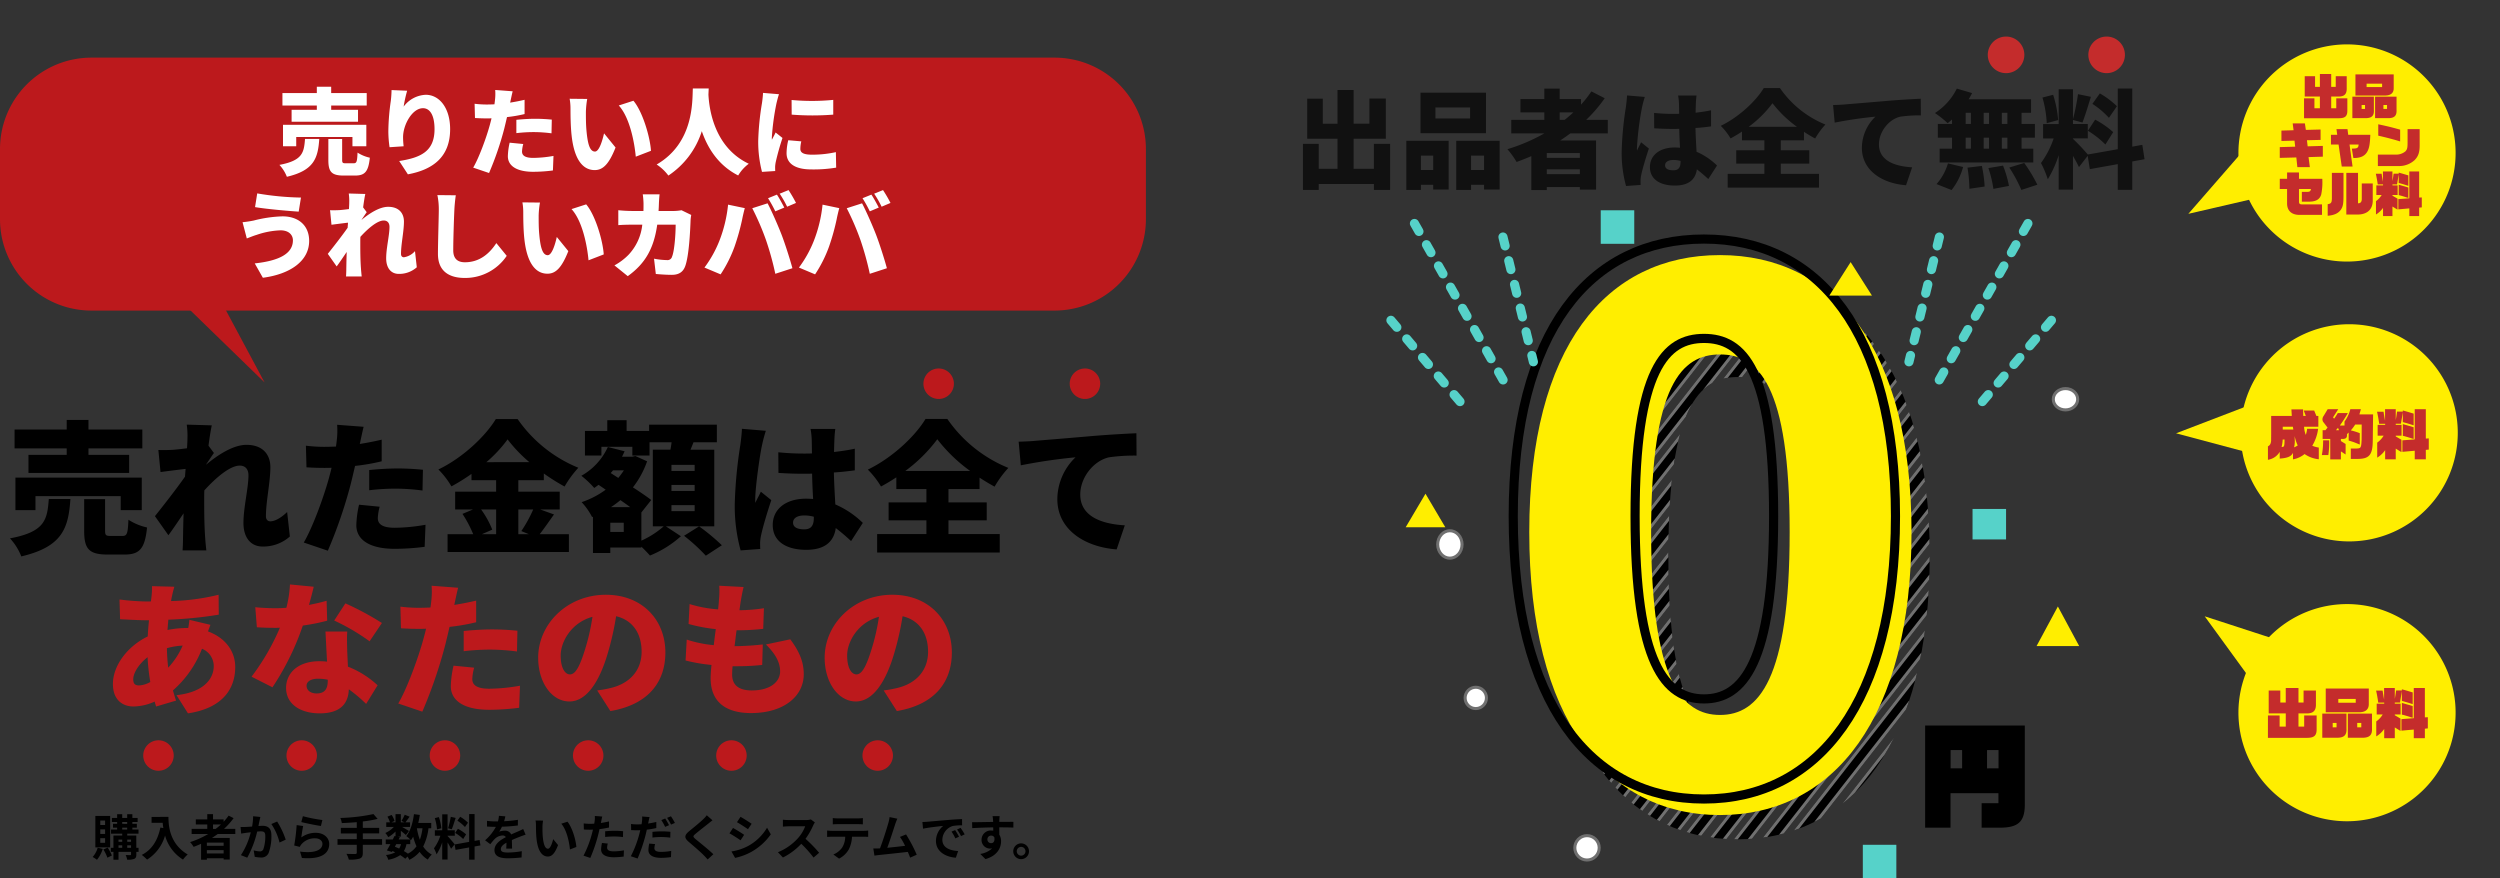 <svg xmlns="http://www.w3.org/2000/svg" xmlns:xlink="http://www.w3.org/1999/xlink" width="820.313" height="288.196" viewBox="0 0 820.313 288.196">
  <rect x="0" y="0" width="820.313" height="288.196" fill="#333333" stroke="none"/>
  <defs>
    <clipPath id="clip-path">
      <path id="パス_1590" data-name="パス 1590" d="M10.127,32.821c37.505,0,63.066-32.011,63.066-93.166,0-60.678-25.561-91.255-63.066-91.255S-52.7-121.5-52.7-60.345-27.378,32.821,10.127,32.821Zm0-32.967c-12.661,0-22.694-11.467-22.694-60.2,0-48.494,10.033-58.528,22.694-58.528s22.933,10.033,22.933,58.528C33.061-11.612,22.788-.145,10.127-.145Z" transform="translate(52.7 151.6)" fill="#bc191c"/>
    </clipPath>
  </defs>
  <g id="グループ_1963" data-name="グループ 1963" transform="translate(-194 -1983.304)">
    <g id="グループ_1962" data-name="グループ 1962">
      <path id="パス_4076" data-name="パス 4076" d="M7.733-8.436v3.293H2.22V2.886H8.1c5.957.037,8.177-1.85,8.288-7.141V-30.636H-16.317V2.886h8.325V-8.436Zm-15.688-8.14V-22.57h3.774v5.994ZM4-16.576V-22.57H7.77v5.994Z" transform="translate(842 2252)"/>
      <g id="マスクグループ_4" data-name="マスクグループ 4" transform="translate(701.3 2074.291)" clip-path="url(#clip-path)">
        <g id="グループ_1057" data-name="グループ 1057" transform="matrix(0.788, 0.616, -0.616, 0.788, 42.497, -57.987)">
          <g id="グループ_1054" data-name="グループ 1054" transform="translate(0 0)">
            <g id="グループ_1052" data-name="グループ 1052" transform="translate(0 211.535) rotate(-90)">
              <g id="長方形_392" data-name="長方形 392" transform="translate(0 0)" stroke="#707070" stroke-width="1">
                <rect width="211.535" height="4.567" stroke="none"/>
                <rect x="0.5" y="0.5" width="210.535" height="3.567" fill="none"/>
              </g>
              <g id="長方形_396" data-name="長方形 396" transform="translate(0 54.811)" stroke="#707070" stroke-width="1">
                <rect width="211.535" height="4.567" stroke="none"/>
                <rect x="0.5" y="0.5" width="210.535" height="3.567" fill="none"/>
              </g>
              <g id="長方形_395" data-name="長方形 395" transform="translate(0 27.405)" stroke="#707070" stroke-width="1">
                <rect width="211.535" height="4.567" stroke="none"/>
                <rect x="0.5" y="0.5" width="210.535" height="3.567" fill="none"/>
              </g>
              <g id="長方形_398" data-name="長方形 398" transform="translate(0 82.216)" stroke="#707070" stroke-width="1">
                <rect width="211.535" height="4.567" stroke="none"/>
                <rect x="0.5" y="0.5" width="210.535" height="3.567" fill="none"/>
              </g>
              <g id="長方形_393" data-name="長方形 393" transform="translate(0 13.703)" stroke="#707070" stroke-width="1">
                <rect width="211.535" height="4.567" stroke="none"/>
                <rect x="0.5" y="0.5" width="210.535" height="3.567" fill="none"/>
              </g>
              <g id="長方形_397" data-name="長方形 397" transform="translate(0 68.513)" stroke="#707070" stroke-width="1">
                <rect width="211.535" height="4.567" stroke="none"/>
                <rect x="0.5" y="0.5" width="210.535" height="3.567" fill="none"/>
              </g>
              <g id="長方形_394" data-name="長方形 394" transform="translate(0 41.108)" stroke="#707070" stroke-width="1">
                <rect width="211.535" height="4.567" stroke="none"/>
                <rect x="0.5" y="0.5" width="210.535" height="3.567" fill="none"/>
              </g>
              <g id="長方形_399" data-name="長方形 399" transform="translate(0 95.919)" stroke="#707070" stroke-width="1">
                <rect width="211.535" height="4.567" stroke="none"/>
                <rect x="0.5" y="0.5" width="210.535" height="3.567" fill="none"/>
              </g>
            </g>
            <g id="グループ_1053" data-name="グループ 1053" transform="translate(109.518 211.535) rotate(-90)">
              <g id="長方形_392-2" data-name="長方形 392" transform="translate(0 0)" stroke="#707070" stroke-width="1">
                <rect width="211.535" height="4.567" stroke="none"/>
                <rect x="0.5" y="0.5" width="210.535" height="3.567" fill="none"/>
              </g>
              <g id="長方形_396-2" data-name="長方形 396" transform="translate(0 54.811)" stroke="#707070" stroke-width="1">
                <rect width="211.535" height="4.567" stroke="none"/>
                <rect x="0.5" y="0.5" width="210.535" height="3.567" fill="none"/>
              </g>
              <g id="長方形_395-2" data-name="長方形 395" transform="translate(0 27.405)" stroke="#707070" stroke-width="1">
                <rect width="211.535" height="4.567" stroke="none"/>
                <rect x="0.5" y="0.5" width="210.535" height="3.567" fill="none"/>
              </g>
              <g id="長方形_398-2" data-name="長方形 398" transform="translate(0 82.216)" stroke="#707070" stroke-width="1">
                <rect width="211.535" height="4.567" stroke="none"/>
                <rect x="0.5" y="0.5" width="210.535" height="3.567" fill="none"/>
              </g>
              <g id="長方形_393-2" data-name="長方形 393" transform="translate(0 13.703)" stroke="#707070" stroke-width="1">
                <rect width="211.535" height="4.567" stroke="none"/>
                <rect x="0.5" y="0.5" width="210.535" height="3.567" fill="none"/>
              </g>
              <g id="長方形_397-2" data-name="長方形 397" transform="translate(0 68.513)" stroke="#707070" stroke-width="1">
                <rect width="211.535" height="4.567" stroke="none"/>
                <rect x="0.5" y="0.5" width="210.535" height="3.567" fill="none"/>
              </g>
              <g id="長方形_394-2" data-name="長方形 394" transform="translate(0 41.108)" stroke="#707070" stroke-width="1">
                <rect width="211.535" height="4.567" stroke="none"/>
                <rect x="0.5" y="0.5" width="210.535" height="3.567" fill="none"/>
              </g>
              <g id="長方形_399-2" data-name="長方形 399" transform="translate(0 95.919)" stroke="#707070" stroke-width="1">
                <rect width="211.535" height="4.567" stroke="none"/>
                <rect x="0.5" y="0.5" width="210.535" height="3.567" fill="none"/>
              </g>
            </g>
          </g>
          <g id="グループ_1056" data-name="グループ 1056" transform="translate(7.167 0)">
            <g id="グループ_1052-2" data-name="グループ 1052" transform="translate(0 211.535) rotate(-90)">
              <g id="長方形_392-3" data-name="長方形 392" transform="translate(0 0)" stroke="#707070" stroke-width="1">
                <rect width="211.535" height="4.567" stroke="none"/>
                <rect x="0.5" y="0.5" width="210.535" height="3.567" fill="none"/>
              </g>
              <g id="長方形_396-3" data-name="長方形 396" transform="translate(0 54.811)" stroke="#707070" stroke-width="1">
                <rect width="211.535" height="4.567" stroke="none"/>
                <rect x="0.5" y="0.5" width="210.535" height="3.567" fill="none"/>
              </g>
              <g id="長方形_395-3" data-name="長方形 395" transform="translate(0 27.405)" stroke="#707070" stroke-width="1">
                <rect width="211.535" height="4.567" stroke="none"/>
                <rect x="0.5" y="0.5" width="210.535" height="3.567" fill="none"/>
              </g>
              <g id="長方形_398-3" data-name="長方形 398" transform="translate(0 82.216)" stroke="#707070" stroke-width="1">
                <rect width="211.535" height="4.567" stroke="none"/>
                <rect x="0.5" y="0.5" width="210.535" height="3.567" fill="none"/>
              </g>
              <g id="長方形_393-3" data-name="長方形 393" transform="translate(0 13.703)" stroke="#707070" stroke-width="1">
                <rect width="211.535" height="4.567" stroke="none"/>
                <rect x="0.5" y="0.5" width="210.535" height="3.567" fill="none"/>
              </g>
              <g id="長方形_397-3" data-name="長方形 397" transform="translate(0 68.513)" stroke="#707070" stroke-width="1">
                <rect width="211.535" height="4.567" stroke="none"/>
                <rect x="0.5" y="0.5" width="210.535" height="3.567" fill="none"/>
              </g>
              <g id="長方形_394-3" data-name="長方形 394" transform="translate(0 41.108)" stroke="#707070" stroke-width="1">
                <rect width="211.535" height="4.567" stroke="none"/>
                <rect x="0.5" y="0.5" width="210.535" height="3.567" fill="none"/>
              </g>
              <g id="長方形_399-3" data-name="長方形 399" transform="translate(0 95.919)" stroke="#707070" stroke-width="1">
                <rect width="211.535" height="4.567" stroke="none"/>
                <rect x="0.5" y="0.5" width="210.535" height="3.567" fill="none"/>
              </g>
            </g>
            <g id="グループ_1053-2" data-name="グループ 1053" transform="translate(109.518 211.535) rotate(-90)">
              <g id="長方形_392-4" data-name="長方形 392" transform="translate(0 0)" stroke="#707070" stroke-width="1">
                <rect width="211.535" height="4.567" stroke="none"/>
                <rect x="0.5" y="0.5" width="210.535" height="3.567" fill="none"/>
              </g>
              <g id="長方形_396-4" data-name="長方形 396" transform="translate(0 54.811)" stroke="#707070" stroke-width="1">
                <rect width="211.535" height="4.567" stroke="none"/>
                <rect x="0.5" y="0.5" width="210.535" height="3.567" fill="none"/>
              </g>
              <g id="長方形_395-4" data-name="長方形 395" transform="translate(0 27.405)" stroke="#707070" stroke-width="1">
                <rect width="211.535" height="4.567" stroke="none"/>
                <rect x="0.5" y="0.5" width="210.535" height="3.567" fill="none"/>
              </g>
              <g id="長方形_398-4" data-name="長方形 398" transform="translate(0 82.216)" stroke="#707070" stroke-width="1">
                <rect width="211.535" height="4.567" stroke="none"/>
                <rect x="0.5" y="0.5" width="210.535" height="3.567" fill="none"/>
              </g>
              <g id="長方形_393-4" data-name="長方形 393" transform="translate(0 13.703)" stroke="#707070" stroke-width="1">
                <rect width="211.535" height="4.567" stroke="none"/>
                <rect x="0.5" y="0.5" width="210.535" height="3.567" fill="none"/>
              </g>
              <g id="長方形_397-4" data-name="長方形 397" transform="translate(0 68.513)" stroke="#707070" stroke-width="1">
                <rect width="211.535" height="4.567" stroke="none"/>
                <rect x="0.5" y="0.5" width="210.535" height="3.567" fill="none"/>
              </g>
              <g id="長方形_394-4" data-name="長方形 394" transform="translate(0 41.108)" stroke="#707070" stroke-width="1">
                <rect width="211.535" height="4.567" stroke="none"/>
                <rect x="0.5" y="0.5" width="210.535" height="3.567" fill="none"/>
              </g>
              <g id="長方形_399-4" data-name="長方形 399" transform="translate(0 95.919)" stroke="#707070" stroke-width="1">
                <rect width="211.535" height="4.567" stroke="none"/>
                <rect x="0.5" y="0.5" width="210.535" height="3.567" fill="none"/>
              </g>
            </g>
          </g>
        </g>
      </g>
      <g id="グループ_1055" data-name="グループ 1055" transform="translate(681.24 1966.146)">
        <path id="パス_4125" data-name="パス 4125" d="M-.119,3.332c37.366,0,62.832-31.892,62.832-92.82,0-60.452-25.466-90.916-62.832-90.916s-62.594,29.988-62.594,90.916S-37.485,3.332-.119,3.332Zm0-32.844c-12.614,0-22.61-11.424-22.61-59.976,0-48.314,10-58.31,22.61-58.31s22.848,10,22.848,58.31C22.729-40.936,12.495-29.512-.119-29.512Z" transform="translate(77.263 281.263)" fill="#fe0"/>
        <path id="パス_4124" data-name="パス 4124" d="M-.119,3.332c37.366,0,62.832-31.892,62.832-92.82,0-60.452-25.466-90.916-62.832-90.916s-62.594,29.988-62.594,90.916S-37.485,3.332-.119,3.332Zm0-32.844c-12.614,0-22.61-11.424-22.61-59.976,0-48.314,10-58.31,22.61-58.31s22.848,10,22.848,58.31C22.729-40.936,12.495-29.512-.119-29.512Z" transform="translate(72 276)" fill="none" stroke="#000" stroke-width="3"/>
      </g>
      <path id="パス_4100" data-name="パス 4100" d="M0,0H11V11H0Z" transform="translate(719.24 2052.305)" fill="#56d2c9"/>
      <path id="パス_4077" data-name="パス 4077" d="M0,0H11V11H0Z" transform="translate(805.24 2260.5)" fill="#56d2c9"/>
      <path id="パス_4078" data-name="パス 4078" d="M0,0H11V10H0Z" transform="translate(841.24 2150.305)" fill="#56d2c9"/>
      <path id="パス_4079" data-name="パス 4079" d="M6.5,0,13,11H0Z" transform="translate(655.24 2145.305)" fill="#fe0"/>
      <path id="パス_4080" data-name="パス 4080" d="M7,0l7,13H0Z" transform="translate(862.24 2182.305)" fill="#fe0"/>
      <path id="パス_4094" data-name="パス 4094" d="M7,0l7,11H0Z" transform="translate(794.24 2069.305)" fill="#fe0"/>
      <g id="パス_4081" data-name="パス 4081" transform="translate(674.24 2208.305)" fill="#fff">
        <path d="M 4 7.5 C 2.07 7.5 0.5 5.93 0.5 4 C 0.5 2.07 2.07 0.5 4 0.5 C 5.93 0.5 7.5 2.07 7.5 4 C 7.5 5.93 5.93 7.5 4 7.5 Z" stroke="none"/>
        <path d="M 4 1 C 2.346 1 1 2.346 1 4 C 1 5.654 2.346 7 4 7 C 5.654 7 7 5.654 7 4 C 7 2.346 5.654 1 4 1 M 4 0 C 6.209 0 8 1.791 8 4 C 8 6.209 6.209 8 4 8 C 1.791 8 0 6.209 0 4 C 0 1.791 1.791 0 4 0 Z" stroke="none" fill="#707070"/>
      </g>
      <g id="パス_4087" data-name="パス 4087" transform="translate(867.24 2110.305)" fill="#fff">
        <path d="M 4.5 7.5 C 2.294 7.5 0.5 5.93 0.5 4 C 0.5 2.07 2.294 0.5 4.5 0.5 C 6.706 0.5 8.5 2.07 8.5 4 C 8.5 5.93 6.706 7.5 4.5 7.5 Z" stroke="none"/>
        <path d="M 4.5 1 C 2.57 1 1 2.346 1 4 C 1 5.654 2.57 7 4.5 7 C 6.43 7 8 5.654 8 4 C 8 2.346 6.43 1 4.5 1 M 4.5 0 C 6.985 0 9 1.791 9 4 C 9 6.209 6.985 8 4.5 8 C 2.015 8 0 6.209 0 4 C 0 1.791 2.015 0 4.5 0 Z" stroke="none" fill="#707070"/>
      </g>
      <g id="パス_4082" data-name="パス 4082" transform="translate(665.24 2156.952)" fill="#fff">
        <path d="M 4.5 9.5 C 2.294 9.5 0.5 7.481 0.5 5 C 0.5 2.519 2.294 0.5 4.5 0.5 C 6.706 0.5 8.5 2.519 8.5 5 C 8.5 7.481 6.706 9.5 4.5 9.5 Z" stroke="none"/>
        <path d="M 4.5 1 C 2.57 1 1 2.794 1 5 C 1 7.206 2.57 9 4.5 9 C 6.43 9 8 7.206 8 5 C 8 2.794 6.43 1 4.5 1 M 4.5 0 C 6.985 0 9 2.239 9 5 C 9 7.761 6.985 10 4.5 10 C 2.015 10 0 7.761 0 5 C 0 2.239 2.015 0 4.5 0 Z" stroke="none" fill="#707070"/>
      </g>
      <g id="パス_4083" data-name="パス 4083" transform="translate(710.24 2257)" fill="#fff">
        <path d="M 4.5 8.5 C 2.294 8.5 0.5 6.706 0.5 4.5 C 0.5 2.294 2.294 0.5 4.5 0.5 C 6.706 0.5 8.5 2.294 8.5 4.5 C 8.5 6.706 6.706 8.5 4.5 8.5 Z" stroke="none"/>
        <path d="M 4.5 1 C 2.57 1 1 2.57 1 4.5 C 1 6.43 2.57 8 4.5 8 C 6.43 8 8 6.43 8 4.5 C 8 2.57 6.43 1 4.5 1 M 4.5 0 C 6.985 0 9 2.015 9 4.5 C 9 6.985 6.985 9 4.5 9 C 2.015 9 0 6.985 0 4.5 C 0 2.015 2.015 0 4.5 0 Z" stroke="none" fill="#707070"/>
      </g>
      <g id="グループ_1059" data-name="グループ 1059" transform="translate(650.396 2056.634)">
        <line id="線_13" data-name="線 13" x2="30.864" y2="54.466" transform="translate(7.716)" fill="none" stroke="#56d2c9" stroke-linecap="round" stroke-width="3" stroke-dasharray="3 5"/>
        <line id="線_14" data-name="線 14" x2="23.148" y2="27.233" transform="translate(0 31.772)" fill="none" stroke="#56d2c9" stroke-linecap="round" stroke-width="3" stroke-dasharray="3 5"/>
        <line id="線_15" data-name="線 15" x2="9.986" y2="40.947" transform="translate(36.765 4.441)" fill="none" stroke="#56d2c9" stroke-linecap="round" stroke-width="3" stroke-dasharray="3 5"/>
      </g>
      <g id="グループ_1060" data-name="グループ 1060" transform="translate(820.377 2056.634)">
        <line id="線_13-2" data-name="線 13" x1="30.864" y2="54.466" transform="translate(8.17)" fill="none" stroke="#56d2c9" stroke-linecap="round" stroke-width="3" stroke-dasharray="3 5"/>
        <line id="線_14-2" data-name="線 14" x1="23.148" y2="27.233" transform="translate(23.602 31.772)" fill="none" stroke="#56d2c9" stroke-linecap="round" stroke-width="3" stroke-dasharray="3 5"/>
        <line id="線_15-2" data-name="線 15" x1="9.986" y2="40.947" transform="translate(0 4.441)" fill="none" stroke="#56d2c9" stroke-linecap="round" stroke-width="3" stroke-dasharray="3 5"/>
      </g>
      <path id="パス_4101" data-name="パス 4101" d="M-113.435-11.8v8.19h-6.65v-9.87h10.57v-13.2h-5.39v8.26h-5.18V-29.47h-5.285v11.06h-4.83v-8.225h-5.11v13.16h9.94v9.87h-6.16V-11.8h-5.18V3.325h5.18V1.365h18.1v1.96h5.32V-11.8Zm31.57-8.33H-93.24v-3.6h11.375Zm5.215-8.47H-98.14v13.3h21.49ZM-93.975-7.945V-3.22H-98V-7.945Zm-8.82,11.27H-98V1.645h4.025v1.54H-88.9V-12.81h-13.895ZM-81.55-3.22V-7.945h4.27V-3.22Zm-4.865-9.59V3.325h4.865V1.645h4.27v1.54h5.11V-12.81Zm33.95-9.31h4.48c-.91.84-1.855,1.68-2.87,2.45h-1.61ZM-45.85-7.21H-56.7V-8.785h10.85ZM-56.7-1.855V-3.43h10.85v1.575Zm20.02-13.37V-19.67h-7.1a47,47,0,0,0,6.09-7.1l-4.375-2.24a36.3,36.3,0,0,1-3.4,4.34V-26.5h-7v-3.43h-5.04v3.43h-7.84v4.375h7.84v2.45h-10.85v4.445h10.85a59.261,59.261,0,0,1-12.11,5.18,30.031,30.031,0,0,1,3.01,4.2c1.61-.6,3.255-1.225,4.83-1.925V3.36H-56.7V2.38h10.85v.84h5.32V-12.915H-52.29c1.12-.735,2.24-1.505,3.29-2.31Zm18.8,10.465c0-1.12,1.085-1.75,2.73-1.75A8.809,8.809,0,0,1-12.81-6.2v.245c0,1.925-.665,2.835-2.345,2.835C-16.66-3.115-17.885-3.535-17.885-4.76ZM-7.56-27.65h-6.055a17.089,17.089,0,0,1,.28,2.415c.035.63.035,1.925.07,3.57-.665.035-1.3.035-1.96.035a61.038,61.038,0,0,1-6.265-.315l.035,5.04c2.065.14,4.165.21,6.265.21.63,0,1.3,0,1.96-.035.035,2.2.14,4.34.245,6.195-.56-.035-1.155-.07-1.75-.07-4.9,0-8.12,2.52-8.12,6.44,0,3.955,3.255,6.055,8.19,6.055,4.585,0,6.755-2.03,7.21-5.32A46.8,46.8,0,0,1-3.71-.245L-.84-4.69A22.188,22.188,0,0,0-7.56-9.2c-.1-2.1-.28-4.585-.35-7.805,1.82-.1,3.535-.315,5.11-.525V-22.82c-1.575.35-3.29.595-5.075.805.035-1.47.07-2.625.1-3.29A23.356,23.356,0,0,1-7.56-27.65Zm-16.975.455-5.845-.49c-.035,1.3-.245,2.9-.385,3.955A108.475,108.475,0,0,0-32.13-9.2,40.758,40.758,0,0,0-30.695,2.03l4.795-.35c-.035-.56-.035-1.19-.035-1.575a10.573,10.573,0,0,1,.21-1.645c.42-2.03,1.47-5.565,2.52-8.715L-25.76-12.32c-.455,1.05-.91,1.715-1.33,2.73a6.469,6.469,0,0,1-.035-.805,99.284,99.284,0,0,1,1.645-13.23A34.07,34.07,0,0,1-24.535-27.195Zm34.09,9.8A37.172,37.172,0,0,0,17.36-25.13,38.619,38.619,0,0,0,25.375-17.4ZM20.09-5.32h9.345V-9.7H20.09V-12.95h7.595v-2.8q1.838,1.208,3.675,2.2a25.3,25.3,0,0,1,3.36-4.585A33.33,33.33,0,0,1,19.81-30.1H14.49C11.97-25.9,6.4-20.615.385-17.71a20.619,20.619,0,0,1,3.22,4.13c1.3-.7,2.52-1.435,3.745-2.24v2.87H14.7V-9.7H5.46V-5.32H14.7v3.36H2.66V2.555H32.62V-1.96H20.09ZM37.24-24.535l.525,5.775a134.454,134.454,0,0,1,13.37-1.96A14.285,14.285,0,0,0,46.69-10.5c0,7.455,6.685,11.69,14.49,12.285l2-5.88C57.12-4.445,52.29-6.475,52.29-11.62c0-4.165,3.255-8.26,7.035-9.1a44.143,44.143,0,0,1,6.72-.42L66.01-26.6c-2.555.1-6.685.35-10.185.63-6.405.56-11.69.98-14.98,1.26C40.18-24.64,38.64-24.57,37.24-24.535ZM94.43-18.34H92.61v-3.64h1.82Zm0,8.12H92.61v-3.605h1.82ZM80.745-13.825H82.46v3.605H80.745Zm7.665,0v3.605H86.66v-3.605ZM86.66-18.34v-3.64h1.75v3.64Zm-5.915-3.64H82.46v3.64H80.745Zm-4.48,3.64H71.61v4.515h4.655v3.605h-4.06V-5.7h30.73V-10.22h-3.85v-3.605h4.375V-18.34H99.085v-3.64H102.2v-4.445H81.725a22.926,22.926,0,0,0,1.12-2.03l-5.005-1.47a20.058,20.058,0,0,1-7.175,8.015,32.74,32.74,0,0,1,4.165,3.325,14.863,14.863,0,0,0,1.435-1.225Zm-.14,21.7A21.038,21.038,0,0,0,79.9-4.2l-4.97-1.19A17.781,17.781,0,0,1,71.19,1.4ZM81.34-3.99a47.517,47.517,0,0,1,.63,6.93l5-.735a42.948,42.948,0,0,0-.91-6.755Zm6.86.14a37.468,37.468,0,0,1,1.645,6.825L94.955,2A35.75,35.75,0,0,0,93-4.655Zm6.86-.175a46.758,46.758,0,0,1,3.955,7.35l5.25-1.715A51.578,51.578,0,0,0,99.96-5.53ZM130.375-24.15a28.471,28.471,0,0,0-5.6-4.2l-2.45,3.43a27.2,27.2,0,0,1,5.425,4.585Zm-9.52,8.05a30.937,30.937,0,0,1,5.74,4.515l2.555-4.06a29.227,29.227,0,0,0-5.915-4.1Zm-9.765-3.5a36.567,36.567,0,0,0-1.645-8.3l-3.5.91a36.282,36.282,0,0,1,1.4,8.4ZM139.44-6.755l-.735-4.725-3.29.6V-29.96h-4.76v19.915L120.82-8.3a67.982,67.982,0,0,0-4.865-5.145v-.14h4.865v-4.725h-4.865v-1.33l3.115.84c.84-2.135,1.855-5.5,2.765-8.435L117.6-28.1a69.205,69.205,0,0,1-1.645,8.19v-9.8h-4.69v11.41h-5.11v4.725h3.465A29.781,29.781,0,0,1,105.455-5.5a32.291,32.291,0,0,1,2.24,5.32,36.342,36.342,0,0,0,3.57-7.91V3.22h4.69V-7.84c.77,1.33,1.5,2.66,1.96,3.675l2.87-3.71.7,4.375,9.17-1.645V3.29h4.76V-6.02Z" transform="translate(758.24 2042.304)" fill="#111"/>
      <path id="パス_4102" data-name="パス 4102" d="M6,0A6,6,0,1,1,0,6,6,6,0,0,1,6,0Z" transform="translate(846.24 1995.304)" fill="#c42c2c"/>
      <path id="パス_4103" data-name="パス 4103" d="M6,0A6,6,0,1,1,0,6,6,6,0,0,1,6,0Z" transform="translate(879.24 1995.304)" fill="#c42c2c"/>
      <path id="パス_4104" data-name="パス 4104" d="M35.629,0A35.629,35.629,0,1,1,0,35.629,35.629,35.629,0,0,1,35.629,0Z" transform="translate(968.509 2267.344) rotate(-140)" fill="#fe0"/>
      <path id="パス_4110" data-name="パス 4110" d="M9.195,0l9.195,28.35H0Z" transform="translate(912.015 2192.969) rotate(-54)" fill="#fe0"/>
      <path id="パス_4105" data-name="パス 4105" d="M-25.956,1.26h12.87c2.376-.018,3.168-.792,3.114-3.042v-4.3h-4.086V-2.43H-15.93V-6.75h2.844c2.088-.036,2.952-.972,2.88-3.15v-4.356h-4.05v3.924H-15.93v-4.752h-4.176v4.752h-1.782v-3.924H-25.7V-6.75h5.6v4.32h-2.016V-6.084h-3.834Zm17.838-.036h5.13C-.864,1.152-.054.252-.18-1.872V-6.7H-8.118Zm3.42-3.4V-3.636h1.26v1.458Zm-2.286-4.95H3.942c2.142,0,3.24-.954,3.2-2.754v-5.04H-6.984Zm4.122-3.132V-11.5H2.862v1.242ZM.27-6.7v7.92h5.2C7.488,1.116,8.3.216,8.19-1.836V-6.7ZM3.348-2.178V-3.636H4.68v1.458ZM9.594.792A8.614,8.614,0,0,0,12.2-1.656V1.368h3.474V-2.16c.81.5.918.576,1.872,1.152v-4.05l-1.872-1.1v-.252h1.908V-9.954H15.678v-.36H17.37c.288-1.638.5-2.916.63-3.8v3.258c1.548.414,2.178.612,3.546,1.062v-3.852C19.134-14.364,18.99-14.4,18-14.67v.378H16.11c-.2,1.44-.216,1.62-.432,2.754V-15.1h-3.51v3.816c-.126-.684-.216-1.152-.252-1.4l-.162-.99a4.634,4.634,0,0,0-.09-.576H9.54c.288,1.278.558,2.808.7,3.942H12.2v.36H9.738v3.546H11.7A7.664,7.664,0,0,1,9.594-4.122Zm8.262-5.67V-1.1l4.05-.36V1.368h3.636V-1.746l.972-.09V-5.508l-.972.054V-15.1H21.906v9.918ZM18-6.354a7.294,7.294,0,0,1,.738.18c.216.054.882.252,1.872.558.2.072.522.162.936.288V-9.162c-.9-.288-.954-.306-1.692-.5L18-10.206Z" transform="translate(964.117 2224.148)" fill="#c42c2c"/>
      <path id="パス_4106" data-name="パス 4106" d="M35.629,0A35.629,35.629,0,1,1,0,35.629,35.629,35.629,0,0,1,35.629,0Z" transform="translate(1000.457 2160.953) rotate(180)" fill="#fe0"/>
      <path id="パス_4112" data-name="パス 4112" d="M9.195,0l9.195,28.35H0Z" transform="translate(908.506 2134.663) rotate(-93)" fill="#fe0"/>
      <path id="パス_4107" data-name="パス 4107" d="M-26.262,1.512a5.493,5.493,0,0,0,3.87-2.61V1.116c2.592-.18,3.78-.7,4.356-1.89V1.368a8.332,8.332,0,0,0,3.8-1.746,9.841,9.841,0,0,0,4.662,1.71V-2.5A8.708,8.708,0,0,1-11.718-3.1,14.369,14.369,0,0,0-9.792-8.658H-13.41a7.814,7.814,0,0,1-.432,2A8.711,8.711,0,0,1-14.4-9.342h4.68v-3.546h-.648l-.72-1.764h-3.42l.666,1.764h-.828l-.072-2.142h-3.816l.126,2.142H-25.2v5.976l-.018,1.8a3.123,3.123,0,0,1-.126,1.1A1.676,1.676,0,0,1-26.262-2.9Zm5.454-6.642c-.036,2.286-.072,2.394-.972,2.448a11.871,11.871,0,0,0,.36-2.448ZM-21.4-8.424v-.918h3.312l.162.918Zm3.708,5.85a7.981,7.981,0,0,0,.216-2.718c0-.18,0-.558-.018-.99A13.428,13.428,0,0,0-16.488-3.2,5.705,5.705,0,0,1-17.694-2.574Zm9.54-2.3A25.875,25.875,0,0,1-8.568-.036h2.124a27.706,27.706,0,0,0,.27-4.842Zm-.162-.45h2.5V1.386h3.492V-1.242L-.774-.234V-3.672l-1.548-.972v-.684h.7C-.7-5.364-.306-5.742-.324-6.57v-.342l.558-.522v2.628c.9.27,1.332.414,1.764.558.342.144.522.2,1.872.756V-7.218A19.131,19.131,0,0,0,.936-8.136a15.252,15.252,0,0,0,1.44-1.926H4.5L4.482-5.184c-.144,2.952-.18,2.97-2.106,3.006H.936v3.4H3.258C7.02,1.188,8.1-.144,8.136-4.788l.108-8.586h-4.5l.5-1.71H.774a11.214,11.214,0,0,1-1.908,4.05v1.3h-1.53A46.653,46.653,0,0,0-.036-13.824H-3.348A17.852,17.852,0,0,1-4.554-11.97l-.342-.45L-3.2-15.084H-6.66l-1.3,2.16a2.036,2.036,0,0,0-.414,1.152,1.565,1.565,0,0,0,.414,1.062L-6.7-9.054c-.27.342-.432.522-.7.846h-.918Zm4.374-2.88.666-.774.324.774Zm13.536,9A8.614,8.614,0,0,0,12.2-1.656V1.368h3.474V-2.16c.81.5.918.576,1.872,1.152v-4.05l-1.872-1.1v-.252h1.908V-9.954H15.678v-.36H17.37c.288-1.638.5-2.916.63-3.8v3.258c1.548.414,2.178.612,3.546,1.062v-3.852C19.134-14.364,18.99-14.4,18-14.67v.378H16.11c-.2,1.44-.216,1.62-.432,2.754V-15.1h-3.51v3.816c-.126-.684-.216-1.152-.252-1.4l-.162-.99a4.634,4.634,0,0,0-.09-.576H9.54c.288,1.278.558,2.808.7,3.942H12.2v.36H9.738v3.546H11.7A7.664,7.664,0,0,1,9.594-4.122Zm8.262-5.67V-1.1l4.05-.36V1.368h3.636V-1.746l.972-.09V-5.508l-.972.054V-15.1H21.906v9.918ZM18-6.354a7.294,7.294,0,0,1,.738.18c.216.054.882.252,1.872.558.2.072.522.162.936.288V-9.162c-.9-.288-.954-.306-1.692-.5L18-10.206Z" transform="translate(964.428 2132.663)" fill="#c42c2c"/>
      <path id="パス_4108" data-name="パス 4108" d="M35.629,0A35.629,35.629,0,1,1,0,35.629,35.629,35.629,0,0,1,35.629,0Z" transform="translate(913.921 2029.108) rotate(-40)" fill="#fe0"/>
      <path id="パス_4111" data-name="パス 4111" d="M9.195,0l9.195,28.35H0Z" transform="translate(916.785 2061.349) rotate(-121)" fill="#fe0"/>
      <path id="パス_4109" data-name="パス 4109" d="M-15.072,1.12h11.44C-1.52,1.1-.816.416-.864-1.584V-5.408H-4.5V-2.16H-6.16V-6h2.528c1.856-.032,2.624-.864,2.56-2.8v-3.872h-3.6v3.488H-6.16v-4.224H-9.872v4.224h-1.584v-3.488h-3.392V-6h4.976v3.84h-1.792V-5.408h-3.408ZM.784,1.088h4.56c1.888-.064,2.608-.864,2.5-2.752V-5.952H.784Zm3.04-3.024v-1.3h1.12v1.3Zm-2.032-4.4H11.5c1.9,0,2.88-.848,2.848-2.448v-4.48H1.792ZM5.456-9.12v-1.1h5.088v1.1ZM8.24-5.952v7.04h4.624c1.792-.1,2.512-.9,2.416-2.72v-4.32Zm2.736,4.016v-1.3H12.16v1.3ZM-23.04,14.128l5.44-.144.336,3.184h4.1l-.432-3.3,4.688-.144V10.192l-4.976.144-.24-2,4.48-.112V4.816l-4.832.128-.32-2.128h-4l.288,2.24-3.984.112V8.576l4.288-.112.224,1.984-5.056.144Zm16.8-4.384h2.5L-2.7,16.96H.848L-.144,9.744H2.832C2.768,10.88,2.4,11.1.608,11.072l.5,3.088h.288c2,0,3.36-.608,4.16-1.872C6.288,11.12,6.56,9.76,6.672,6.544H-.576l-.24-1.856H-4.432l.24,1.856H-6.24ZM9.152,16.8H15.84a7.5,7.5,0,0,0,5.36-1.936c1.216-1.248,1.664-2.512,1.664-4.864V4.7H18.9V8.928c0,1.936-.1,2.368-.688,3.04a4.721,4.721,0,0,1-3.392,1.072H9.152ZM16.464,4.864C13.632,4.08,12.784,3.856,9.28,3.1V6.832c2.608.592,5.392,1.328,7.184,1.9Zm-39.5,19.472h2.4v4.752c0,2.368,1.488,3.744,4.048,3.744h7.408v-3.44h-6.4c-.96,0-1.168-.208-1.152-1.152v-3.9h3.92c-.08.688-.352.912-1.184.944h-1.792v3.2h2.624c2.08-.048,3.28-.8,3.728-2.352a20.041,20.041,0,0,0,.352-5.152h-7.648V18.9h-3.9v2.08h-2.4Zm20.912-5.3H-5.936v8.3c-.016,1.472-.24,1.808-1.376,1.984V33.12c2.128-.192,3.392-.768,4.256-1.9.752-1.056.928-1.968.928-4.784ZM-1.2,32.72H2.56c3.232-.048,5.024-1.808,4.912-4.88V22.528h-3.6v5.056c.016.976-.416,1.472-1.232,1.44V19.04H-1.2ZM8.528,32.7a7.657,7.657,0,0,0,2.32-2.176v2.688h3.088V30.08c.72.448.816.512,1.664,1.024V27.5l-1.664-.976V26.3h1.7V23.152h-1.7v-.32h1.5c.256-1.456.448-2.592.56-3.376v2.9c1.376.368,1.936.544,3.152.944V19.872c-2.144-.64-2.272-.672-3.152-.912V19.3H14.32c-.176,1.28-.192,1.44-.384,2.448V18.576h-3.12v3.392c-.112-.608-.192-1.024-.224-1.248l-.144-.88a4.12,4.12,0,0,0-.08-.512H8.48c.256,1.136.5,2.5.624,3.5h1.744v.32H8.656V26.3H10.4a6.813,6.813,0,0,1-1.872,2.032Zm7.344-5.04v3.36l3.6-.32v2.512H22.7V30.448l.864-.08V27.1l-.864.048V18.576H19.472v8.816ZM16,26.352a6.483,6.483,0,0,1,.656.16c.192.048.784.224,1.664.5.176.064.464.144.832.256V23.856c-.8-.256-.848-.272-1.5-.448L16,22.928Z" transform="translate(965.086 2020.984)" fill="#c42c2c"/>
      <path id="パス_4084" data-name="パス 4084" d="M-168.354-28.623H-180.9V-22.7h33.041v-5.922H-161.21v-2.115h17.672v-6.2H-161.21v-3.149h-7.144v3.149h-17.108v6.2h17.108Zm24.628,18.142V-21.15H-185.18v10.669h6.58v-4.606h27.965v4.606Zm-30.5-3.666c-.517,6.815-1.222,10.763-12.737,12.925A18.738,18.738,0,0,1-183.253,4.7c13.63-3.2,15.463-9.4,16.121-18.847Zm20.3,12.126c-1.551,0-1.833-.188-1.833-1.786V-14.1h-6.862V-3.713c0,5.828,1.457,7.8,7.661,7.8h5.593c4.888,0,6.674-1.88,7.379-8.883a18.658,18.658,0,0,1-6.11-2.538c-.188,4.559-.47,5.311-1.927,5.311Zm25.192-31.913c0,.47-.047,1.645-.141,3.149-1.786.235-3.478.423-4.747.517-1.974.094-3.149.094-4.653.047l.705,7.238c2.444-.329,5.781-.752,8.225-1.034-.047.846-.141,1.692-.188,2.538-2.82,4.042-7.238,9.682-9.87,12.972l4.418,6.251c1.316-1.739,3.2-4.559,4.982-7.191-.094,2.961-.141,5.452-.188,8.272,0,.752-.047,2.679-.141,3.9h7.8c-.141-1.175-.329-3.2-.376-4.042-.329-4.512-.329-9.118-.329-12.69,0-.94,0-1.974.047-2.961,3.619-3.995,8.366-8.131,11.609-8.131,1.786,0,2.867,1.128,2.867,3.2,0,4.136-1.645,10.575-1.645,15.6,0,4.935,2.491,7.755,6.251,7.755a13.115,13.115,0,0,0,8.977-3.29l-.893-8.037c-1.974,1.927-4.042,3.055-5.5,3.055-.893,0-1.457-.611-1.457-1.645,0-4.935,1.457-11.186,1.457-16.121,0-4.042-2.4-7.332-7.849-7.332-4.418,0-9.541,3.431-13.207,6.486v-.094c.846-1.222,1.927-2.914,2.538-3.713l-1.786-2.4c.376-2.82.752-5.217,1.081-6.674l-8.225-.235A25.655,25.655,0,0,1-128.733-33.934Zm63.074,22.325-6.768-.658a33.769,33.769,0,0,0-.893,6.721c0,4.794,4.371,7.755,12.6,7.755A77.589,77.589,0,0,0-50.9,1.551l.282-7.238A60.1,60.1,0,0,1-60.677-4.7c-4.136,0-5.593-1.222-5.593-3.2A16.905,16.905,0,0,1-65.659-11.609Zm-5.264-26.226-8.695-.658a25.8,25.8,0,0,1-.141,5.264c-.047.564-.141,1.175-.235,1.88-1.316.047-2.538.094-3.807.094a49.142,49.142,0,0,1-6.063-.376l.188,7.1c1.6.094,3.431.188,5.828.188.752,0,1.551,0,2.4-.047-.235,1.128-.564,2.256-.846,3.337-1.786,6.533-5.5,16.544-8.272,21.2l7.9,2.679a153.968,153.968,0,0,0,7.52-21.9c.47-1.88.94-3.9,1.41-5.922A67.625,67.625,0,0,0-65-26.508v-7.1q-3.6.846-7.191,1.41a6.408,6.408,0,0,0,.188-.8C-71.769-34.075-71.3-36.378-70.923-37.835Zm1.833,14.194v6.627a73.086,73.086,0,0,1,9.306-.517,69.245,69.245,0,0,1,8.178.611l.141-6.815c-2.867-.282-5.687-.423-8.319-.423C-62.839-24.158-66.364-23.923-69.09-23.641Zm41.642,12.925v8.131h-4.7l3.431-1.5a29.634,29.634,0,0,0-3.666-6.627Zm12.173,0a44.5,44.5,0,0,1-3.9,7.1l2.491,1.034h-3.478v-8.131Zm-15.369-15.51A43.93,43.93,0,0,0-23.688-33.7a47.44,47.44,0,0,0,7.144,7.473Zm17.625,15.51H-6.58v-5.828H-20.163V-20.3H-11.8v-2.209a67.793,67.793,0,0,0,6.815,4.277A34.575,34.575,0,0,1-.47-24.393,44.87,44.87,0,0,1-20.4-40.373h-7.144c-3.384,5.593-10.81,12.69-18.847,16.544a27.409,27.409,0,0,1,4.277,5.546,63.782,63.782,0,0,0,6.58-4.089V-20.3h8.084v3.76H-40.89v5.828h5.875l-3.478,1.457a38.144,38.144,0,0,1,3.525,6.674h-8.413V3.243H-3.572V-2.585H-13.16c1.41-1.786,3.055-4.183,4.7-6.486ZM37.694-23.359H30.08v-1.974h7.614Zm0,6.58H30.08v-1.974h7.614Zm0,6.627H30.08v-1.974h7.614ZM14.429-3.337H10.011V-6.345h4.418Zm-4.183-8.131a37.858,37.858,0,0,0,3.1-2.3c1.128.8,2.209,1.551,3.2,2.3Zm4.23-12.079a30.8,30.8,0,0,1-1.833,2.491l-2.491-1.6c.235-.282.517-.564.752-.893Zm29.657-6.768h-7.8c.329-.8.658-1.6.987-2.444h7.661V-38.54H22.748v2.068H15.369V-40H9.024v3.525H1.692v8.084H7.1v-2.867H17.249v2.867h5.64v-4.371h7.238c-.094.8-.235,1.645-.376,2.444H23.97V-5.17h3.572A29.432,29.432,0,0,1,20.21-.47V-9.729l3.243-4.089c-1.5-1.128-3.666-2.632-6.016-4.136a29.969,29.969,0,0,0,4.653-8.554l-3.854-1.739-.987.235H13.865c.282-.564.564-1.175.846-1.786l-5.5-1.41A20.611,20.611,0,0,1,.517-21.761a31.184,31.184,0,0,1,4.23,4c.47-.329.94-.658,1.41-1.034l2.35,1.6a28.646,28.646,0,0,1-7.9,4.089A21.847,21.847,0,0,1,4.042-8.225l.282-.094V3.572h5.687V1.786h10.2V1.5c1.034.987,2.115,2.115,2.82,2.914A34.377,34.377,0,0,0,33.182-1.927L28.247-5.17H44.133ZM34.216-2.068A59.079,59.079,0,0,1,41.36,4.465l5.264-3.431a69.79,69.79,0,0,0-7.473-6.2ZM69.983-6.392c0-1.5,1.457-2.35,3.666-2.35a11.83,11.83,0,0,1,3.149.423v.329c0,2.585-.893,3.807-3.149,3.807C71.628-4.183,69.983-4.747,69.983-6.392ZM83.848-37.13H75.717a22.949,22.949,0,0,1,.376,3.243c.047.846.047,2.585.094,4.794-.893.047-1.739.047-2.632.047a81.965,81.965,0,0,1-8.413-.423l.047,6.768c2.773.188,5.593.282,8.413.282.846,0,1.739,0,2.632-.047.047,2.961.188,5.828.329,8.319-.752-.047-1.551-.094-2.35-.094-6.58,0-10.9,3.384-10.9,8.648,0,5.311,4.371,8.131,11,8.131,6.157,0,9.071-2.726,9.682-7.144A62.851,62.851,0,0,1,89.018-.329L92.872-6.3a29.8,29.8,0,0,0-9.024-6.063c-.141-2.82-.376-6.157-.47-10.481,2.444-.141,4.747-.423,6.862-.7v-7.1c-2.115.47-4.418.8-6.815,1.081.047-1.974.094-3.525.141-4.418A31.364,31.364,0,0,1,83.848-37.13Zm-22.795.611L53.2-37.177c-.047,1.739-.329,3.9-.517,5.311a145.666,145.666,0,0,0-1.833,19.5A54.732,54.732,0,0,0,52.781,2.726l6.439-.47c-.047-.752-.047-1.6-.047-2.115a14.2,14.2,0,0,1,.282-2.209c.564-2.726,1.974-7.473,3.384-11.7l-3.431-2.773c-.611,1.41-1.222,2.3-1.786,3.666a8.687,8.687,0,0,1-.047-1.081c0-4.371,1.645-15.322,2.209-17.766A45.751,45.751,0,0,1,61.053-36.519Zm45.778,13.16a49.917,49.917,0,0,0,10.481-10.387,51.86,51.86,0,0,0,10.763,10.387ZM120.978-7.144h12.549v-5.875H120.978V-17.39h10.2v-3.76q2.467,1.621,4.935,2.961a33.969,33.969,0,0,1,4.512-6.157A44.758,44.758,0,0,1,120.6-40.42h-7.144c-3.384,5.64-10.857,12.737-18.941,16.638a27.688,27.688,0,0,1,4.324,5.546c1.739-.94,3.384-1.927,5.029-3.008v3.854h9.87v4.371H101.332v5.875H113.74v4.512H97.572V3.431H137.8V-2.632H120.978Zm23.03-25.8.705,7.755a180.553,180.553,0,0,1,17.954-2.632A19.182,19.182,0,0,0,156.7-14.1c0,10.011,8.977,15.7,19.458,16.5l2.679-7.9c-8.131-.47-14.617-3.2-14.617-10.1,0-5.593,4.371-11.092,9.447-12.22a59.277,59.277,0,0,1,9.024-.564l-.047-7.332c-3.431.141-8.977.47-13.677.846-8.6.752-15.7,1.316-20.116,1.692C147.956-33.088,145.888-32.994,144.008-32.947Z" transform="translate(384.24 2161.178)"/>
      <path id="パス_4095" data-name="パス 4095" d="M30,0H346a30,30,0,0,1,30,30V53a30,30,0,0,1-30,30H30A30,30,0,0,1,0,53V30A30,30,0,0,1,30,0Z" transform="translate(194 2002.213)" fill="#bc191c"/>
      <path id="パス_4096" data-name="パス 4096" d="M5,0A5,5,0,1,1,0,5,5,5,0,0,1,5,0Z" transform="translate(241 2226.213)" fill="#bc191c"/>
      <path id="パス_4097" data-name="パス 4097" d="M5,0A5,5,0,1,1,0,5,5,5,0,0,1,5,0Z" transform="translate(288 2226.213)" fill="#bc191c"/>
      <path id="パス_4088" data-name="パス 4088" d="M5,0A5,5,0,1,1,0,5,5,5,0,0,1,5,0Z" transform="translate(335 2226.213)" fill="#bc191c"/>
      <path id="パス_4089" data-name="パス 4089" d="M5,0A5,5,0,1,1,0,5,5,5,0,0,1,5,0Z" transform="translate(382 2226.213)" fill="#bc191c"/>
      <path id="パス_4090" data-name="パス 4090" d="M5,0A5,5,0,1,1,0,5,5,5,0,0,1,5,0Z" transform="translate(429 2226.213)" fill="#bc191c"/>
      <path id="パス_4091" data-name="パス 4091" d="M5,0A5,5,0,1,1,0,5,5,5,0,0,1,5,0Z" transform="translate(477 2226.213)" fill="#bc191c"/>
      <path id="パス_4092" data-name="パス 4092" d="M5,0A5,5,0,1,1,0,5,5,5,0,0,1,5,0Z" transform="translate(497 2104.213)" fill="#bc191c"/>
      <path id="パス_4093" data-name="パス 4093" d="M5,0A5,5,0,1,1,0,5,5,5,0,0,1,5,0Z" transform="translate(545 2104.213)" fill="#bc191c"/>
      <path id="パス_4098" data-name="パス 4098" d="M9,0l9,58H0Z" transform="matrix(-0.799, 0.602, -0.602, -0.799, 288, 2103.379)" fill="#bc191c"/>
      <path id="パス_4099" data-name="パス 4099" d="M-80.042-18.879h-8.277v3.906h21.793v-3.906h-8.8v-1.395h11.656v-4.092H-75.33v-2.077h-4.712v2.077H-91.326v4.092h11.284ZM-63.8-6.913V-13.95H-91.14v7.037h4.34V-9.951h18.445v3.038ZM-83.917-9.331c-.341,4.5-.806,7.1-8.4,8.525A12.359,12.359,0,0,1-89.869,3.1c8.99-2.108,10.2-6.2,10.633-12.431Zm13.392,8c-1.023,0-1.209-.124-1.209-1.178V-9.3H-76.26v6.851c0,3.844.961,5.146,5.053,5.146h3.689c3.224,0,4.4-1.24,4.867-5.859a12.306,12.306,0,0,1-4.03-1.674c-.124,3.007-.31,3.5-1.271,3.5Zm20.119-23.808-5.115-.217a34.468,34.468,0,0,1-.248,3.565,75.026,75.026,0,0,0-.806,9.889,36.621,36.621,0,0,0,.4,5.3l4.619-.31a26.026,26.026,0,0,1-.186-2.976c0-4.092,3.007-9.517,6.541-9.517,2.2,0,3.782,2.17,3.782,6.882,0,7.347-4.619,9.362-11.594,10.447l2.852,4.371C-41.633.713-36.3-3.658-36.3-12.524c0-7.006-3.565-11.284-8-11.284a9.531,9.531,0,0,0-7.254,3.875A45.542,45.542,0,0,1-50.406-25.141Zm38.1,17.484-4.464-.434a22.273,22.273,0,0,0-.589,4.433c0,3.162,2.883,5.115,8.308,5.115a51.176,51.176,0,0,0,6.479-.434l.186-4.774A39.641,39.641,0,0,1-9.021-3.1c-2.728,0-3.689-.806-3.689-2.108A11.15,11.15,0,0,1-12.307-7.657Zm-3.472-17.3-5.735-.434a17.016,17.016,0,0,1-.093,3.472c-.031.372-.093.775-.155,1.24-.868.031-1.674.062-2.511.062a32.413,32.413,0,0,1-4-.248l.124,4.681c1.054.062,2.263.124,3.844.124.5,0,1.023,0,1.581-.031-.155.744-.372,1.488-.558,2.2C-24.459-9.579-26.908-2.976-28.737.093l5.208,1.767a101.554,101.554,0,0,0,4.96-14.446c.31-1.24.62-2.573.93-3.906a44.6,44.6,0,0,0,5.766-.992v-4.681q-2.371.558-4.743.93a4.227,4.227,0,0,0,.124-.527C-16.337-22.475-16.027-23.994-15.779-24.955Zm1.209,9.362v4.371a48.205,48.205,0,0,1,6.138-.341,45.672,45.672,0,0,1,5.394.4l.093-4.495c-1.891-.186-3.751-.279-5.487-.279C-10.447-15.934-12.772-15.779-14.57-15.593ZM8.68-22.444l-5.766-.062a18.51,18.51,0,0,1,.279,3.348c0,1.953.031,5.518.341,8.463C4.4-2.232,7.44.9,11.129.9c2.7,0,4.681-1.922,6.851-7.409L14.2-11.16c-.465,2.108-1.55,5.983-2.976,5.983-1.8,0-2.418-2.852-2.79-6.913-.186-2.077-.186-4.092-.186-6.138A29.02,29.02,0,0,1,8.68-22.444Zm15.159.589L19.034-20.3c3.627,3.968,5.146,12.121,5.58,16.8L29.6-5.425C29.326-9.889,26.877-18.29,23.839-21.855Zm19.5-4.03C43.121-21.824,43.8-8.091,31.465-.93A15.016,15.016,0,0,1,35.309,2.7a27.4,27.4,0,0,0,10.974-14.57C48.143-6.448,51.615-.682,58.218,2.666A13.254,13.254,0,0,1,61.69-1.178c-11.5-5.456-12.989-18.2-13.237-22.661q.046-1.162.093-2.046Zm32.4,3.782.031,4.805a87.111,87.111,0,0,0,13.64,0v-4.836A71.752,71.752,0,0,1,75.733-22.1ZM78.926-8.525,74.648-8.9A18.4,18.4,0,0,0,74.09-4.65c0,3.317,2.7,5.332,8.122,5.332A44.85,44.85,0,0,0,90.365.093l-.093-5.084a35.638,35.638,0,0,1-7.812.837c-2.542,0-3.844-.527-3.844-1.891A10.823,10.823,0,0,1,78.926-8.525ZM71.61-23.994l-5.239-.434a34.792,34.792,0,0,1-.372,3.5A89.477,89.477,0,0,0,64.79-8.711a39.546,39.546,0,0,0,1.24,10.2l4.34-.279c-.031-.5-.031-1.054-.031-1.395a10.739,10.739,0,0,1,.186-1.488,82.2,82.2,0,0,1,2.232-7.967l-2.263-1.8c-.4.9-.775,1.519-1.209,2.387a5.729,5.729,0,0,1-.031-.713,81.479,81.479,0,0,1,1.488-11.067C70.866-21.39,71.331-23.281,71.61-23.994Zm-159.5,47.95c0,4.464-4.743,6.727-12.524,7.564l2.666,4.712c8.959-1.178,15.19-5.487,15.19-12.09,0-5.084-3.534-8.06-8.711-8.06a42.175,42.175,0,0,0-9.455,1.364,34.008,34.008,0,0,1-3.689.558l1.395,5.332c.961-.372,2.356-.93,3.224-1.178a26.667,26.667,0,0,1,7.843-1.488C-89.187,20.67-87.885,22.22-87.885,23.956ZM-99.6,8.549l-.713,4.5c3.6.62,10.6,1.24,14.322,1.488l.744-4.619A93.46,93.46,0,0,1-99.6,8.549Zm30.194,3.069c0,.31-.031,1.085-.093,2.077-1.178.155-2.294.279-3.131.341-1.3.062-2.077.062-3.069.031l.465,4.774c1.612-.217,3.813-.5,5.425-.682-.031.558-.093,1.116-.124,1.674-1.86,2.666-4.774,6.386-6.51,8.556l2.914,4.123c.868-1.147,2.108-3.007,3.286-4.743-.062,1.953-.093,3.6-.124,5.456,0,.5-.031,1.767-.093,2.573h5.146c-.093-.775-.217-2.108-.248-2.666-.217-2.976-.217-6.014-.217-8.37,0-.62,0-1.3.031-1.953,2.387-2.635,5.518-5.363,7.657-5.363,1.178,0,1.891.744,1.891,2.108,0,2.728-1.085,6.975-1.085,10.292,0,3.255,1.643,5.115,4.123,5.115a8.65,8.65,0,0,0,5.921-2.17l-.589-5.3a6.09,6.09,0,0,1-3.627,2.015c-.589,0-.961-.4-.961-1.085,0-3.255.961-7.378.961-10.633,0-2.666-1.581-4.836-5.177-4.836-2.914,0-6.293,2.263-8.711,4.278v-.062c.558-.806,1.271-1.922,1.674-2.449l-1.178-1.581c.248-1.86.5-3.441.713-4.4l-5.425-.155A16.921,16.921,0,0,1-69.409,11.618Zm34.968-2.449-6.045-.062a22.882,22.882,0,0,1,.465,4.774c0,2.325-.279,10.633-.279,14.539,0,5.425,3.379,7.874,8.8,7.874A16.411,16.411,0,0,0-17.732,29.04l-3.41-4.185c-2.263,3.472-5.518,6.293-10.323,6.293-2.108,0-3.813-.93-3.813-3.906,0-3.41.217-10.106.372-13.361C-34.844,12.517-34.658,10.626-34.441,9.169ZM-6.82,11.556l-5.766-.062a18.51,18.51,0,0,1,.279,3.348c0,1.953.031,5.518.341,8.463C-11.1,31.768-8.06,34.9-4.371,34.9c2.7,0,4.681-1.922,6.851-7.409L-1.3,22.84c-.465,2.108-1.55,5.983-2.976,5.983-1.8,0-2.418-2.852-2.79-6.913-.186-2.077-.186-4.092-.186-6.138A29.02,29.02,0,0,1-6.82,11.556Zm15.159.589L3.534,13.7c3.627,3.968,5.146,12.121,5.58,16.8L14.1,28.575C13.826,24.111,11.377,15.71,8.339,12.145ZM32.426,8.859H26.908a25.625,25.625,0,0,1,.248,3.007c0,.837,0,1.674-.031,2.449H23.25c-1.178,0-2.945-.093-4.371-.248v4.9c1.426-.124,3.41-.155,4.371-.155h3.5A16.937,16.937,0,0,1,22.2,28.73a19.489,19.489,0,0,1-4.588,3.441l4.371,3.534c5.735-4.123,8.556-9.052,9.672-16.9H37.7c0,3.379-.434,8.773-1.178,10.478a1.524,1.524,0,0,1-1.7,1.147A24.28,24.28,0,0,1,30.6,29.97l.589,5.022c1.457.124,3.317.279,5.239.279,2.356,0,3.658-.961,4.34-2.666,1.3-3.255,1.705-11.718,1.829-15.283a14.227,14.227,0,0,1,.217-1.7l-3.193-1.55a15.335,15.335,0,0,1-2.573.248h-4.96c.062-.806.093-1.674.124-2.542C32.24,11.029,32.333,9.6,32.426,8.859Zm38.5.093L68.014,10.13A42,42,0,0,1,70.4,14.439l2.945-1.24C72.788,12.114,71.7,10.1,70.928,8.952Zm3.813-1.488L71.827,8.642a34.579,34.579,0,0,1,2.449,4.278l2.914-1.24A44.247,44.247,0,0,0,74.741,7.464ZM52.018,24.173a37.8,37.8,0,0,1-4.867,8.711l5.3,2.232a42.571,42.571,0,0,0,4.557-9.052,74.669,74.669,0,0,0,2.542-9.114c.124-.713.558-2.573.837-3.565L54.9,12.238A44.848,44.848,0,0,1,52.018,24.173Zm15.314-.341A96.956,96.956,0,0,1,70.4,34.93L76.012,33.1c-.868-3.224-2.511-8.277-3.534-10.943-1.085-2.821-3.286-7.874-4.619-10.354l-5.022,1.612A85.928,85.928,0,0,1,67.332,23.832Zm34.6-14.88L99.014,10.13a42,42,0,0,1,2.387,4.309l2.945-1.24C103.788,12.114,102.7,10.1,101.928,8.952Zm3.813-1.488-2.914,1.178a34.579,34.579,0,0,1,2.449,4.278l2.914-1.24A44.247,44.247,0,0,0,105.741,7.464ZM83.018,24.173a37.8,37.8,0,0,1-4.867,8.711l5.3,2.232a42.572,42.572,0,0,0,4.557-9.052,74.669,74.669,0,0,0,2.542-9.114c.124-.713.558-2.573.837-3.565L85.9,12.238A44.848,44.848,0,0,1,83.018,24.173Zm15.314-.341a96.956,96.956,0,0,1,3.069,11.1l5.611-1.829c-.868-3.224-2.511-8.277-3.534-10.943-1.085-2.821-3.286-7.874-4.619-10.354l-5.022,1.612A85.928,85.928,0,0,1,98.332,23.832Z" transform="translate(378 2038.213)" fill="#fff"/>
      <path id="パス_4085" data-name="パス 4085" d="M-154.512-9.984H-156.1v-1.472h1.584Zm0,2.912H-156.1V-8.56h1.584Zm0,2.912H-156.1v-1.5h1.584Zm1.664-8.8h-4.864V-2.64h4.864Zm-4.1,10.432A7.59,7.59,0,0,1-158.592.5a9.742,9.742,0,0,1,1.408.928,10.592,10.592,0,0,0,1.9-3.584Zm1.872.56a13.865,13.865,0,0,1,1.312,2.7l1.472-.72a14.6,14.6,0,0,0-1.376-2.576Zm7.824-.544v-.8H-146v.8Zm-2.864-.8h1.216v.8h-1.216Zm1.216-1.9v.736h-1.216v-.736Zm2.9,0v.736h-1.248v-.736Zm-2.9-3.9h1.632V-8.5H-148.9Zm0-1.856h1.632v.592H-148.9Zm5.36,8.464h-.736V-6.544h-2.976v-.608h3.7V-8.5h-2.016V-9.12h1.472v-1.264h-1.472v-.592h1.728V-12.32h-1.728v-1.216h-1.7v1.216H-148.9v-1.216h-1.664v1.216h-1.728v1.344h1.728v.592h-1.36V-9.12h1.36V-8.5h-2v1.344h3.664v.608h-2.88v4.032h-.864v1.328h.864V1.408h1.664V-1.184H-146v.832c0,.176-.064.24-.272.24-.192,0-.88,0-1.5-.016a5.832,5.832,0,0,1,.5,1.52,5.719,5.719,0,0,0,2.32-.272c.528-.256.688-.656.688-1.456v-.848h.736Zm4.272-10.144v1.936h3.648c.048.544.112,1.12.224,1.728l-.976-.176c-.88,4.208-2.784,7.3-6.112,8.976a15.2,15.2,0,0,1,1.744,1.552,13.845,13.845,0,0,0,5.9-7.9,13.519,13.519,0,0,0,5.888,7.888A10.244,10.244,0,0,1-127.408-.32c-5.888-3.472-6.32-9.312-6.32-12.336Zm20.16,2.48h2.608a21.849,21.849,0,0,1-1.728,1.456h-.88Zm3.488,6.992h-5.5V-4.208h5.5Zm-5.5,2.528V-1.744h5.5V-.656Zm9.328-6.384V-8.72H-115.5a23.4,23.4,0,0,0,3.152-3.52l-1.632-.832a19.485,19.485,0,0,1-1.648,2.032v-.784H-119.1v-1.728h-1.888v1.728h-3.76v1.648h3.76V-8.72h-5.136v1.68h5.44a28.349,28.349,0,0,1-5.936,2.656,10.354,10.354,0,0,1,1.152,1.568c.816-.3,1.648-.656,2.448-1.008V1.408h1.9V.928h5.5v.416h2v-7.1h-5.824c.656-.416,1.264-.832,1.888-1.28Zm8.224-5.6-2.384-.24a17.734,17.734,0,0,1-.336,3.392c-.816.064-1.568.112-2.064.128a15.277,15.277,0,0,1-1.712,0l.192,2.176c.48-.08,1.328-.192,1.776-.272.3-.032.8-.1,1.376-.16A24.053,24.053,0,0,1-109.952-.1l2.08.832a33.72,33.72,0,0,0,3.264-8.576c.448-.032.848-.064,1.1-.064,1.008,0,1.552.176,1.552,1.456a12.735,12.735,0,0,1-.64,4.432,1.186,1.186,0,0,1-1.2.688,9.374,9.374,0,0,1-1.968-.336l.352,2.112a10.351,10.351,0,0,0,1.92.224A2.556,2.556,0,0,0-100.864-.8a15.676,15.676,0,0,0,.912-5.872c0-2.3-1.2-3.056-2.9-3.056-.336,0-.816.032-1.344.064.112-.576.224-1.168.336-1.648C-103.776-11.712-103.664-12.224-103.568-12.64Zm5.5,1.5-1.9.816A18.4,18.4,0,0,1-97.28-4.24l2.032-.944A27.654,27.654,0,0,0-98.064-11.136Zm8.448-1.744-.512,1.92c1.248.32,4.816,1.072,6.432,1.28l.48-1.952A48.972,48.972,0,0,1-89.616-12.88Zm.1,3.216-2.144-.3a59.027,59.027,0,0,1-.8,6.688l1.84.464a3.877,3.877,0,0,1,.592-.928,5.7,5.7,0,0,1,4.448-1.888c1.392,0,2.384.768,2.384,1.808,0,2.032-2.544,3.2-7.344,2.544l.608,2.1c6.656.56,8.96-1.68,8.96-4.592,0-1.936-1.632-3.664-4.432-3.664a7.832,7.832,0,0,0-4.72,1.52C-90.016-6.832-89.728-8.784-89.52-9.664Zm25.888,4.3h-6.32V-7.232h5.376V-9.056h-5.376v-2.1A37.7,37.7,0,0,0-65.088-12l-1.376-1.584A59.414,59.414,0,0,1-77.328-12.3a6.371,6.371,0,0,1,.48,1.68c1.568-.064,3.248-.16,4.912-.3v1.872h-5.232v1.824h5.232V-5.36h-6.32V-3.5h6.32V-.928c0,.32-.144.432-.512.448-.352,0-1.7,0-2.88-.048a7.382,7.382,0,0,1,.784,1.888,10.882,10.882,0,0,0,3.552-.32c.752-.3,1.04-.8,1.04-1.936V-3.5h6.32Zm9.248,1.648V-5.248c.1.1.16.176.224.24a10.149,10.149,0,0,0,.736-1.152,16.938,16.938,0,0,0,1.088,3.152A7.86,7.86,0,0,1-55.152-.592,14.9,14.9,0,0,0-56.48-1.44a6.466,6.466,0,0,0,.848-2.272Zm-4.592,0h1.552a4.865,4.865,0,0,1-.608,1.456c-.464-.224-.928-.416-1.408-.608Zm8.608-5.2a17.12,17.12,0,0,1-.864,3.76,20.188,20.188,0,0,1-.976-3.76Zm2.864,0v-1.76H-51.76c.208-.848.384-1.728.512-2.624l-1.92-.256c-.384,2.848-1.152,5.568-2.512,7.2a11.094,11.094,0,0,1,1.3,1.1h-3.808l.384-.768L-58.5-6.16h1.024V-8.1c.624.5,1.3,1.056,1.648,1.392l1.008-1.312c-.352-.24-1.488-.912-2.256-1.344h2.624v-1.5h-1.52c.384-.5.88-1.168,1.376-1.856l-1.6-.64a15.455,15.455,0,0,1-1.072,2.032l1.056.464h-1.264v-2.688h-1.744v2.688H-60.56l1.024-.448A6.817,6.817,0,0,0-60.5-13.3l-1.376.576a8.523,8.523,0,0,1,.832,1.856h-1.216v1.5h2.5a8.5,8.5,0,0,1-2.816,2,5.756,5.756,0,0,1,.96,1.376,11.532,11.532,0,0,0,2.4-1.856V-6.3l-.352-.08c-.16.352-.352.736-.544,1.136h-2.32v1.536h1.52c-.4.768-.8,1.488-1.152,2.048l1.664.512.176-.3a9.226,9.226,0,0,1,.9.432,8.408,8.408,0,0,1-3.04.864,4.2,4.2,0,0,1,.752,1.568A9.816,9.816,0,0,0-57.68-.112a15.162,15.162,0,0,1,1.664,1.2l.72-.736a7.225,7.225,0,0,1,.608,1.088,10.392,10.392,0,0,0,3.376-2.624A8.684,8.684,0,0,0-48.624,1.36,7.347,7.347,0,0,1-47.312-.288a7.509,7.509,0,0,1-2.832-2.656A18,18,0,0,0-48.4-8.912Zm12.048-1.84A12.024,12.024,0,0,0-38-12.688l-.912,1.28a12.873,12.873,0,0,1,2.48,2.08Zm-4.192,3.36a13.531,13.531,0,0,1,2.624,2l.96-1.52a13.362,13.362,0,0,0-2.688-1.84Zm-1.44-5.28a29.762,29.762,0,0,1-.88,3.744l1.2.336c.4-.928.864-2.448,1.28-3.728Zm-3.1,3.744a16.042,16.042,0,0,0-.816-3.664l-1.328.352a15.822,15.822,0,0,1,.72,3.7Zm4.368,5.264c-.336-.448-1.856-2.24-2.32-2.7V-6.48h2.368V-8.256h-2.368v-5.232H-43.9v5.232H-46.32V-6.48H-44.5a14.812,14.812,0,0,1-2.112,4.144,11.307,11.307,0,0,1,.864,1.968A16.421,16.421,0,0,0-43.9-4.3V1.344h1.76V-4.272a21.373,21.373,0,0,1,1.152,2.08Zm8.464.368-.288-1.776-1.632.3v-8.8h-1.792v9.12l-4.752.848.288,1.776,4.464-.8v4h1.792v-4.32Zm8.176-9.536-2.112-.176a8.9,8.9,0,0,1-.32,1.84h-.768A20.819,20.819,0,0,1-29.2-11.36v1.872c.88.064,2.048.1,2.7.1h.208a15.7,15.7,0,0,1-3.536,4.416l1.712,1.28a18.422,18.422,0,0,1,1.488-1.76,3.9,3.9,0,0,1,2.5-1.1,1.231,1.231,0,0,1,1.12.544c-1.824.944-3.744,2.224-3.744,4.272C-26.752.32-24.9.928-22.384.928A40.025,40.025,0,0,0-17.856.656l.064-2.064a26.174,26.174,0,0,1-4.544.448c-1.568,0-2.32-.24-2.32-1.12,0-.8.64-1.424,1.84-2.112-.016.7-.032,1.472-.08,1.952h1.92c-.016-.736-.048-1.92-.064-2.816.976-.448,1.888-.8,2.608-1.088.544-.208,1.392-.528,1.9-.672l-.8-1.856c-.592.3-1.152.56-1.776.832-.656.288-1.328.56-2.16.944a2.167,2.167,0,0,0-2.128-1.232,5.422,5.422,0,0,0-1.808.32,11.171,11.171,0,0,0,.912-1.632,47.662,47.662,0,0,0,5.216-.4l.016-1.856a40.507,40.507,0,0,1-4.528.464A15.308,15.308,0,0,0-23.184-12.832ZM-10.8-11.44l-2.464-.032a9.725,9.725,0,0,1,.128,1.632c0,.976.016,2.848.176,4.32C-12.512-1.232-10.992.352-9.232.352c1.28,0,2.288-.976,3.344-3.76l-1.6-1.952c-.3,1.28-.944,3.152-1.7,3.152-1.008,0-1.488-1.584-1.712-3.888-.1-1.152-.112-2.352-.1-3.392A12.945,12.945,0,0,1-10.8-11.44Zm8,.368-2.032.656C-3.088-8.432-2.24-4.544-1.984-1.968l2.1-.816C-.064-5.232-1.28-9.232-2.8-11.072ZM10.432-3.9,8.528-4.1A11.189,11.189,0,0,0,8.24-1.952C8.24-.336,9.7.592,12.384.592A25.684,25.684,0,0,0,15.648.368l.08-2.048a18.777,18.777,0,0,1-3.328.336c-1.712,0-2.192-.528-2.192-1.232A5.482,5.482,0,0,1,10.432-3.9ZM8.624-12.768,6.176-12.96a8.2,8.2,0,0,1-.048,1.616q-.048.384-.144.912-.744.048-1.44.048a15.834,15.834,0,0,1-2.016-.128l.048,2c.56.032,1.168.064,1.936.064.336,0,.688-.016,1.056-.032-.1.464-.224.912-.336,1.344A34.642,34.642,0,0,1,2.464.064L4.688.816A49.719,49.719,0,0,0,7.232-6.592c.176-.656.336-1.36.48-2.048a29.455,29.455,0,0,0,3.12-.528v-2c-.88.208-1.776.384-2.672.512.048-.224.1-.432.128-.608C8.352-11.616,8.5-12.336,8.624-12.768Zm.944,4.832v1.872a27.491,27.491,0,0,1,3.088-.16,23.456,23.456,0,0,1,2.752.192l.048-1.92A28.137,28.137,0,0,0,12.64-8.1C11.616-8.1,10.464-8.016,9.568-7.936ZM25.952-3.728,24.032-3.9A10.891,10.891,0,0,0,23.76-1.76C23.76-.144,25.216.784,27.9.784a22.963,22.963,0,0,0,3.264-.24l.08-2.032a18.715,18.715,0,0,1-3.328.32c-1.712,0-2.192-.528-2.192-1.232A5.61,5.61,0,0,1,25.952-3.728Zm-1.808-8.864L21.7-12.784a8.337,8.337,0,0,1-.048,1.632q-.048.384-.144.912-.744.048-1.44.048a15.66,15.66,0,0,1-2.016-.128l.048,2c.56.032,1.152.064,1.936.064.336,0,.688-.016,1.056-.032-.112.448-.224.912-.336,1.344a35,35,0,0,1-2.768,7.2l2.224.752A51.609,51.609,0,0,0,22.752-6.4c.176-.656.336-1.376.48-2.064a29.455,29.455,0,0,0,3.12-.528v-2c-.88.208-1.792.384-2.688.512.048-.208.1-.416.128-.592C23.856-11.424,24.016-12.144,24.144-12.592Zm.944,4.848v1.872a23.945,23.945,0,0,1,3.088-.176,23.267,23.267,0,0,1,2.752.208l.048-1.92A28.137,28.137,0,0,0,28.16-7.9,30.5,30.5,0,0,0,25.088-7.744Zm4.176-4.384L28-11.6a17.915,17.915,0,0,1,1.248,2.224l1.28-.56A22.008,22.008,0,0,0,29.264-12.128Zm1.888-.72-1.264.512a16.964,16.964,0,0,1,1.3,2.208l1.264-.544A17.662,17.662,0,0,0,31.152-12.848Zm13.632,1.312-1.872-1.648a11.12,11.12,0,0,1-1.232,1.36c-1.072,1.04-3.264,2.816-4.528,3.84-1.6,1.344-1.728,2.192-.128,3.552,1.456,1.248,3.808,3.248,4.784,4.256.48.48.944.992,1.392,1.488L45.072-.4C43.44-1.984,40.4-4.384,39.2-5.392c-.864-.752-.88-.928-.032-1.664,1.072-.912,3.184-2.544,4.224-3.376C43.76-10.736,44.288-11.152,44.784-11.536Zm9.2-1.136-1.168,1.76c1.056.592,2.72,1.68,3.616,2.3l1.2-1.776C56.8-10.96,55.04-12.1,53.984-12.672ZM51.008-1.312,52.208.8a19.469,19.469,0,0,0,5.344-1.984A19.319,19.319,0,0,0,63.92-6.928L62.688-9.1a16.31,16.31,0,0,1-6.224,6A17.337,17.337,0,0,1,51.008-1.312Zm.512-7.712L50.352-7.248C51.424-6.688,53.088-5.6,54-4.976l1.168-1.792C54.352-7.344,52.592-8.448,51.52-9.024Zm26.864-1.824-1.312-.976a5.735,5.735,0,0,1-1.648.208H69.776a17.875,17.875,0,0,1-1.888-.112v2.272c.336-.016,1.216-.112,1.888-.112H75.2a12.4,12.4,0,0,1-2.384,3.92,17.936,17.936,0,0,1-6.56,4.592L67.9.672a21.076,21.076,0,0,0,6.016-4.5A36.486,36.486,0,0,1,77.952.7L79.776-.88a44.98,44.98,0,0,0-4.464-4.576,23.524,23.524,0,0,0,2.512-4.4A7.561,7.561,0,0,1,78.384-10.848Zm5.872-1.424v2.064c.5-.032,1.168-.064,1.728-.064H92.4c.56,0,1.184.032,1.728.064v-2.064a12.535,12.535,0,0,1-1.728.112H85.968A12.306,12.306,0,0,1,84.256-12.272ZM82.4-8.176v2.1c.448-.032,1.056-.064,1.536-.064h4.4a6.876,6.876,0,0,1-.992,3.536,6.646,6.646,0,0,1-2.9,2.288L86.32,1.04a7.677,7.677,0,0,0,3.216-3.072A10.151,10.151,0,0,0,90.56-6.144h3.856c.448,0,1.056.016,1.456.048v-2.08a12.1,12.1,0,0,1-1.456.1H83.936C83.44-8.08,82.88-8.128,82.4-8.176Zm23.04-3.888-2.544-.528a11.643,11.643,0,0,1-.384,1.856c-.464,1.664-1.84,6.048-2.768,8.416-.144,0-.3.016-.432.016-.528.016-1.216.016-1.76.016L97.92.048c.512-.064,1.1-.144,1.5-.192,2.016-.208,6.864-.72,9.456-1.024.3.688.56,1.344.768,1.888l2.16-.96A49.21,49.21,0,0,0,108.3-6.9l-2,.816a19.34,19.34,0,0,1,1.68,2.928c-1.616.192-3.888.448-5.84.64.8-2.144,2.1-6.208,2.608-7.776C104.992-10.992,105.232-11.584,105.44-12.064Zm8.224,1.088.208,2.192c1.856-.4,5.12-.752,6.624-.912a6.4,6.4,0,0,0-2.384,4.944c0,3.472,3.168,5.264,6.528,5.488l.752-2.192c-2.72-.144-5.184-1.088-5.184-3.728a4.862,4.862,0,0,1,3.392-4.48,16.622,16.622,0,0,1,3.088-.224l-.016-2.048c-1.136.048-2.88.144-4.528.288-2.928.24-5.568.48-6.912.592C114.928-11.024,114.3-10.992,113.664-10.976ZM124.4-8.32l-1.184.5A12.345,12.345,0,0,1,124.464-5.6l1.216-.544A19.859,19.859,0,0,0,124.4-8.32Zm1.792-.736-1.168.544a14.076,14.076,0,0,1,1.312,2.16l1.2-.576A23.934,23.934,0,0,0,126.192-9.056Zm12.816-3.84h-2.32a11.611,11.611,0,0,1,.16,1.392c.016.128.016.288.032.5-2.176.032-5.088.1-6.912.1l.048,1.936c1.968-.112,4.464-.208,6.88-.24.016.352.016.72.016,1.072a4.152,4.152,0,0,0-.64-.048,3.018,3.018,0,0,0-3.2,2.992,2.823,2.823,0,0,0,2.752,2.944,3.421,3.421,0,0,0,.72-.08,7.19,7.19,0,0,1-3.9,1.824l1.712,1.7c3.9-1.088,5.12-3.744,5.12-5.824a4.072,4.072,0,0,0-.576-2.192c0-.7-.016-1.584-.016-2.4,2.176,0,3.664.032,4.624.08l.016-1.888c-.832-.016-3.024.016-4.64.016.016-.192.016-.368.016-.5C138.912-11.776,138.976-12.64,139.008-12.9Zm-4.016,7.664a1.2,1.2,0,0,1,1.232-1.28,1.18,1.18,0,0,1,1.04.56c.224,1.408-.368,1.92-1.04,1.92A1.2,1.2,0,0,1,134.992-5.232Zm11.056,1.264a2.6,2.6,0,0,0-2.576,2.592,2.6,2.6,0,0,0,2.576,2.592,2.591,2.591,0,0,0,2.592-2.592A2.591,2.591,0,0,0,146.048-3.968Zm0,4.032a1.441,1.441,0,0,1-1.424-1.44,1.441,1.441,0,0,1,1.424-1.44,1.434,1.434,0,0,1,1.44,1.44A1.434,1.434,0,0,1,146.048.064Z" transform="translate(383 2264)"/>
      <path id="パス_4086" data-name="パス 4086" d="M-117.03-38.164l-7.332-.188A23.54,23.54,0,0,1-124.5-35.2c-.047.611-.141,1.222-.235,1.88h-1.128a78.573,78.573,0,0,1-9.165-.658l.188,6.486c2.35.094,6.016.329,8.742.329h.752c-.188,1.739-.329,3.525-.423,5.311-6.627,3.2-11.421,9.541-11.421,15.6,0,5.217,3.149,7.379,6.768,7.379a17.3,17.3,0,0,0,6.909-1.6c.188.564.329,1.128.517,1.6L-116.466-.8c-.376-1.081-.7-2.209-1.034-3.337a34.888,34.888,0,0,0,9.541-13.677,6.159,6.159,0,0,1,3.854,5.687c0,3.807-2.82,8.507-12.22,9.541l3.76,5.969C-100.674,1.6-97.055-5.17-97.055-11.8c0-5.593-3.666-9.776-8.93-11.7.282-.846.611-1.692.8-2.162l-6.909-1.645a25.756,25.756,0,0,1-.376,2.679h-.282a33.114,33.114,0,0,0-6.533.658l.282-3.384A131.131,131.131,0,0,0-102.46-29l-.047-6.533a72.086,72.086,0,0,1-15.6,2.068c.094-.658.235-1.363.376-1.974C-117.547-36.237-117.359-37.083-117.03-38.164ZM-130.519-7.8c0-2.021,1.786-4.982,4.7-7.238a69.394,69.394,0,0,0,.893,8.131,8.08,8.08,0,0,1-3.713,1.128C-130.049-5.781-130.519-6.486-130.519-7.8ZM-119.474-18a22.834,22.834,0,0,1,5.17-.846,25.439,25.439,0,0,1-4.747,7.238A63.362,63.362,0,0,1-119.474-18ZM-71.3-38.164l-7.8-.752a37.433,37.433,0,0,1-1.175,7.661q-1.833.141-3.666.141c-1.551,0-4.371-.094-6.533-.329l.517,6.58c2.162.141,4.089.188,6.063.188.517,0,.987,0,1.5-.047A75.69,75.69,0,0,1-91.7-8.648l6.862,3.478a86.444,86.444,0,0,0,9.964-20.257,64.132,64.132,0,0,0,7.99-1.6l-.188-6.533c-1.6.47-3.572.94-5.781,1.363C-72.192-34.545-71.628-36.707-71.3-38.164Zm-2.35,32.477c0-1.363,1.457-2.3,3.76-2.3a17.53,17.53,0,0,1,3.2.329v.235c0,2.632-.846,4.277-3.666,4.277C-72.333-3.149-73.649-4.183-73.649-5.687ZM-60.3-23.453h-7.144c.141,2.632.329,6.533.517,9.87a21.516,21.516,0,0,0-2.491-.141c-7.238,0-10.951,4.042-10.951,8.742,0,5.452,4.841,8.366,11.045,8.366,6.956,0,9.4-3.384,9.541-7.9A50.185,50.185,0,0,1-54.1.282l3.76-6.11a30.606,30.606,0,0,0-9.729-6.11c-.094-1.974-.188-3.807-.235-4.935C-60.348-19.176-60.442-21.432-60.3-23.453Zm7.332,3.2,4.042-6.016a95.111,95.111,0,0,0-11.985-6.439l-3.666,5.64A68.308,68.308,0,0,1-52.969-20.257Zm34.31,8.648-6.768-.658a33.769,33.769,0,0,0-.893,6.721c0,4.794,4.371,7.755,12.6,7.755A77.589,77.589,0,0,0-3.9,1.551l.282-7.238A60.1,60.1,0,0,1-13.677-4.7c-4.136,0-5.593-1.222-5.593-3.2A16.905,16.905,0,0,1-18.659-11.609Zm-5.264-26.226-8.695-.658a25.8,25.8,0,0,1-.141,5.264c-.047.564-.141,1.175-.235,1.88-1.316.047-2.538.094-3.807.094a49.142,49.142,0,0,1-6.063-.376l.188,7.1c1.6.094,3.431.188,5.828.188.752,0,1.551,0,2.4-.047-.235,1.128-.564,2.256-.846,3.337-1.786,6.533-5.5,16.544-8.272,21.2l7.9,2.679a153.968,153.968,0,0,0,7.52-21.9c.47-1.88.94-3.9,1.41-5.922A67.625,67.625,0,0,0-18-26.508v-7.1q-3.6.846-7.191,1.41a6.408,6.408,0,0,0,.188-.8C-24.769-34.075-24.3-36.378-23.923-37.835Zm1.833,14.194v6.627a73.086,73.086,0,0,1,9.306-.517,69.245,69.245,0,0,1,8.178.611l.141-6.815c-2.867-.282-5.687-.423-8.319-.423C-15.839-24.158-19.364-23.923-22.09-23.641Zm66.176,7.05c0-10.669-7.567-18.941-19.552-18.941-12.549,0-22.184,9.494-22.184,20.68C2.35-6.815,6.768-.517,12.6-.517c5.546,0,9.776-6.3,12.549-15.7a93.538,93.538,0,0,0,2.773-12.267c5.4,1.269,8.366,5.593,8.366,11.656,0,6.2-4,10.387-9.964,11.844a35.765,35.765,0,0,1-4.606.846l4.324,6.768C38.258.564,44.086-6.674,44.086-16.591ZM9.729-15.6c0-4.465,3.478-10.81,10.434-12.69a69.767,69.767,0,0,1-2.4,10.575c-1.692,5.452-3.1,8.319-4.982,8.319C11.139-9.4,9.729-11.515,9.729-15.6ZM69.748-38.07l-7.99-.423a27.043,27.043,0,0,1-.094,4.653c-.047.893-.141,1.974-.282,3.1a40.907,40.907,0,0,1-9.353-1.739L51.7-25.944a53.826,53.826,0,0,0,8.93,1.692c-.235,1.739-.47,3.525-.658,5.264a40.389,40.389,0,0,1-8.883-1.833l-.376,6.862A56.619,56.619,0,0,0,59.22-12.5c-.188,1.786-.282,3.337-.282,4.371C58.938-.141,64.2,3.29,72.192,3.29c10.857,0,17.3-5.593,17.3-12.737,0-3.995-1.363-7.332-4.418-11.468l-7.99,1.692c2.867,2.867,4.653,5.64,4.653,8.836,0,3.29-3.055,6.251-9.306,6.251-4.183,0-6.439-1.692-6.439-5.217,0-.7.047-1.645.141-2.726h1.927a77.35,77.35,0,0,0,7.8-.423l.188-6.721a90.437,90.437,0,0,1-9.212.564h-.047c.235-1.739.423-3.525.658-5.217a73.458,73.458,0,0,0,8.742-.47l.235-6.768a55.074,55.074,0,0,1-8.037.658c.188-1.316.329-2.3.423-2.914C69.043-34.686,69.278-36.1,69.748-38.07Zm68.338,21.479c0-10.669-7.567-18.941-19.552-18.941-12.549,0-22.184,9.494-22.184,20.68,0,8.037,4.418,14.335,10.246,14.335,5.546,0,9.776-6.3,12.549-15.7a93.539,93.539,0,0,0,2.773-12.267c5.4,1.269,8.366,5.593,8.366,11.656,0,6.2-3.995,10.387-9.964,11.844a35.765,35.765,0,0,1-4.606.846l4.324,6.768C132.258.564,138.086-6.674,138.086-16.591Zm-34.357.987c0-4.465,3.478-10.81,10.434-12.69a69.767,69.767,0,0,1-2.4,10.575c-1.692,5.452-3.1,8.319-4.982,8.319C105.139-9.4,103.729-11.515,103.729-15.6Z" transform="translate(368.24 2213.99)" fill="#bc191c"/>
    </g>
  </g>
</svg>
